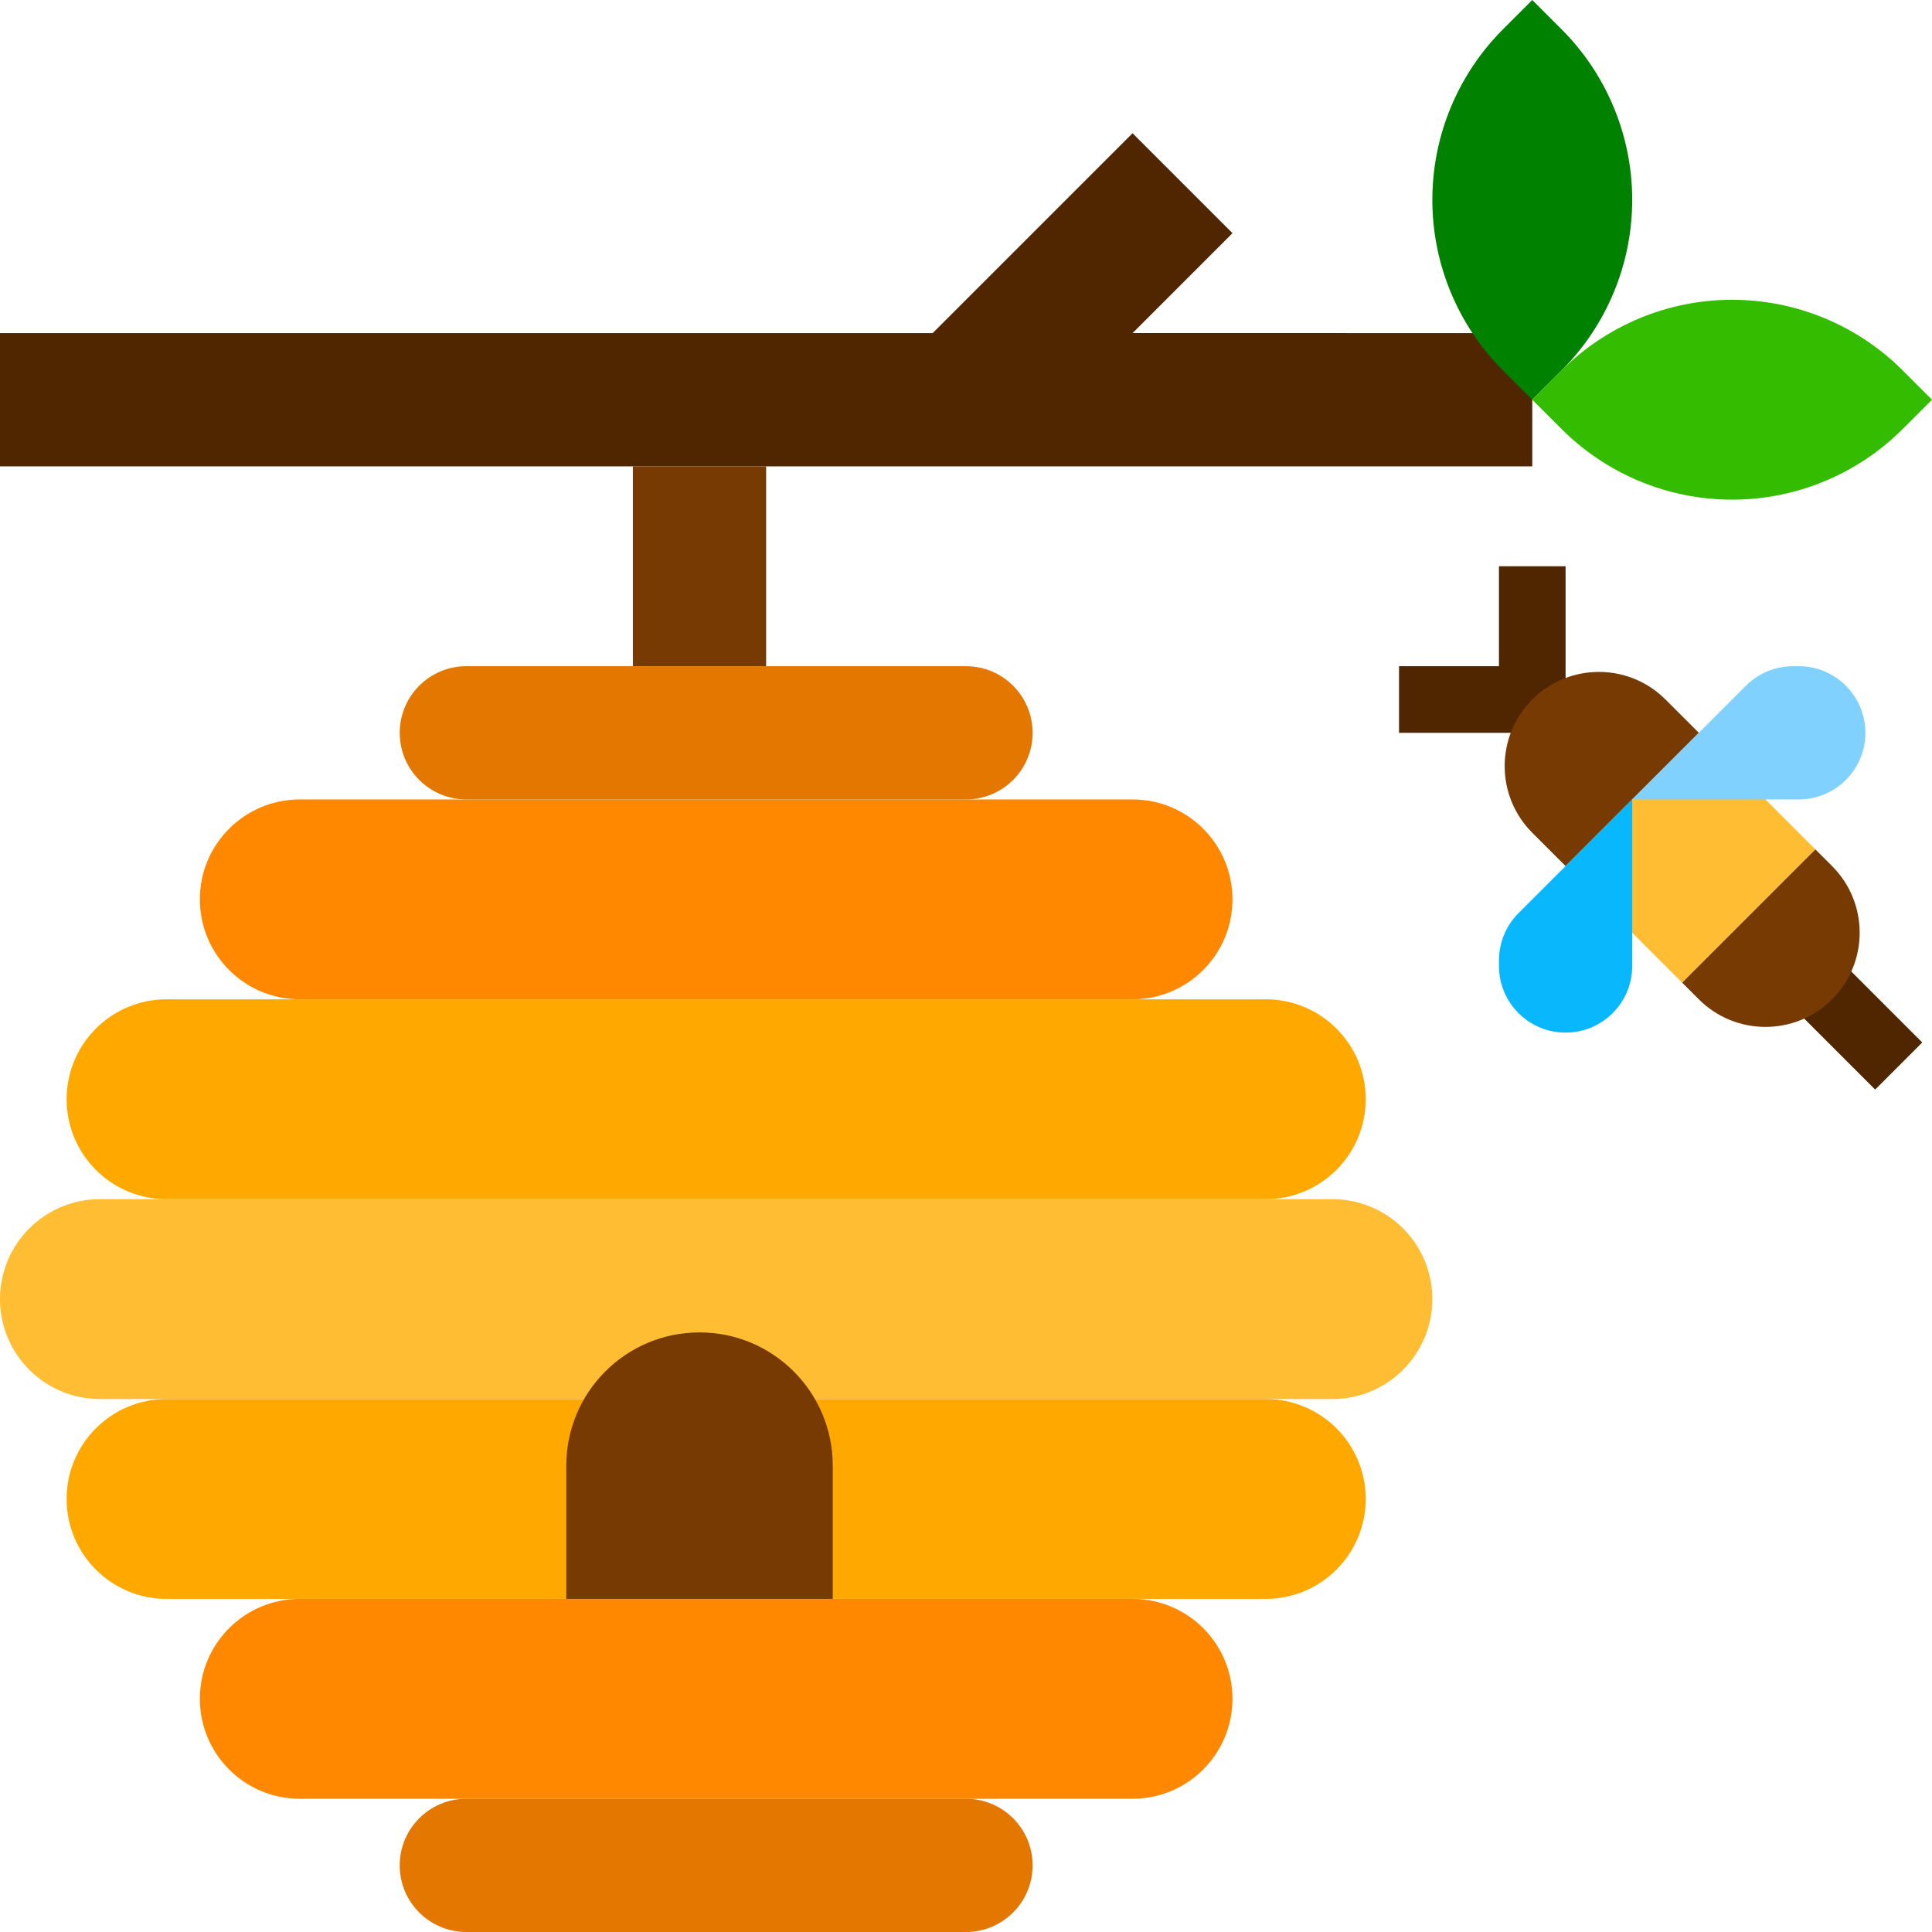 <?xml version="1.0" encoding="iso-8859-1"?>
<!-- Generator: Adobe Illustrator 19.0.0, SVG Export Plug-In . SVG Version: 6.00 Build 0)  -->
<svg version="1.1" id="Capa_1" xmlns="http://www.w3.org/2000/svg" xmlns:xlink="http://www.w3.org/1999/xlink" x="0px" y="0px"
	 viewBox="0 0 464 464" style="enable-background:new 0 0 464 464;" xml:space="preserve">
<path style="fill:#502601;" d="M368,80v32H0V80h224l48-48l24,24l-24,24H368z"/>
<path style="fill:#008100;" d="M368,0l7.032,7.032C385.896,17.898,392,32.634,392,48c0,15.366-6.104,30.102-16.968,40.968L368,96
	l-7.032-7.032C350.104,78.102,344,63.366,344,48c0-15.366,6.104-30.102,16.968-40.968L368,0z"/>
<path style="fill:#33BC00;" d="M464,96l-7.032,7.032C446.102,113.896,431.366,120,416,120c-15.366,0-30.102-6.104-40.968-16.968
	L368,96l7.032-7.032C385.898,78.104,400.634,72,416,72c15.366,0,30.102,6.104,40.968,16.968L464,96z"/>
<path style="fill:#763A02;" d="M152,112h32v48h-32V112z"/>
<path style="fill:#FF8800;" d="M72,192h200c13.255,0,24,10.745,24,24l0,0c0,13.255-10.745,24-24,24H72c-13.255,0-24-10.745-24-24
	l0,0C48,202.745,58.745,192,72,192z"/>
<path style="fill:#FFA900;" d="M40,240h264c13.255,0,24,10.745,24,24l0,0c0,13.255-10.745,24-24,24H40c-13.255,0-24-10.745-24-24
	l0,0C16,250.745,26.745,240,40,240z"/>
<path style="fill:#FF8800;" d="M72,384h200c13.255,0,24,10.745,24,24l0,0c0,13.255-10.745,24-24,24H72c-13.255,0-24-10.745-24-24
	l0,0C48,394.745,58.745,384,72,384z"/>
<path style="fill:#FFA900;" d="M40,336h264c13.255,0,24,10.745,24,24l0,0c0,13.255-10.745,24-24,24H40c-13.255,0-24-10.745-24-24
	l0,0C16,346.745,26.745,336,40,336z"/>
<path style="fill:#FEBD33;" d="M24,288h296c13.255,0,24,10.745,24,24l0,0c0,13.255-10.745,24-24,24H24c-13.255,0-24-10.745-24-24
	l0,0C0,298.745,10.745,288,24,288z"/>
<g>
	<path style="fill:#E47700;" d="M112,160h120c8.837,0,16,7.163,16,16l0,0c0,8.837-7.163,16-16,16H112c-8.837,0-16-7.163-16-16l0,0
		C96,167.163,103.163,160,112,160z"/>
	<path style="fill:#E47700;" d="M112,432h120c8.837,0,16,7.163,16,16l0,0c0,8.837-7.163,16-16,16H112c-8.837,0-16-7.163-16-16l0,0
		C96,439.163,103.163,432,112,432z"/>
</g>
<path style="fill:#763A02;" d="M136,384h64v-32c0-17.673-14.327-32-32-32s-32,14.327-32,32V384z"/>
<g>
	<path style="fill:#502601;" d="M368,176h-32v-16h24v-24h16v32C376,172.418,372.418,176,368,176z"/>
	<path style="fill:#502601;" d="M426.346,237.677l11.314-11.314l24.002,24.002l-11.314,11.314L426.346,237.677z"/>
</g>
<path style="fill:#763A02;" d="M400,168c-8.837-8.837-23.163-8.837-32,0s-8.837,23.163,0,32l8,8l32-32L400,168z"/>
<path style="fill:#FEBD33;" d="M376.006,208.015l32.001-32.001l28.002,28.002l-32.001,32.001L376.006,208.015z"/>
<path style="fill:#763A02;" d="M440,208l-4-4l-32,32l4,4c8.837,8.837,23.163,8.837,32,0C448.837,231.163,448.837,216.837,440,208z"
	/>
<path style="fill:#81D1FE;" d="M392,192l27.312-27.312c3-3.001,7.069-4.687,11.312-4.688H432c8.837,0,16,7.163,16,16
	s-7.163,16-16,16H392z"/>
<path style="fill:#08B7FC;" d="M392,192l-27.312,27.312c-3.001,3-4.687,7.069-4.688,11.312V232c0,8.837,7.163,16,16,16
	s16-7.163,16-16V192z"/>
<g>
</g>
<g>
</g>
<g>
</g>
<g>
</g>
<g>
</g>
<g>
</g>
<g>
</g>
<g>
</g>
<g>
</g>
<g>
</g>
<g>
</g>
<g>
</g>
<g>
</g>
<g>
</g>
<g>
</g>
</svg>
